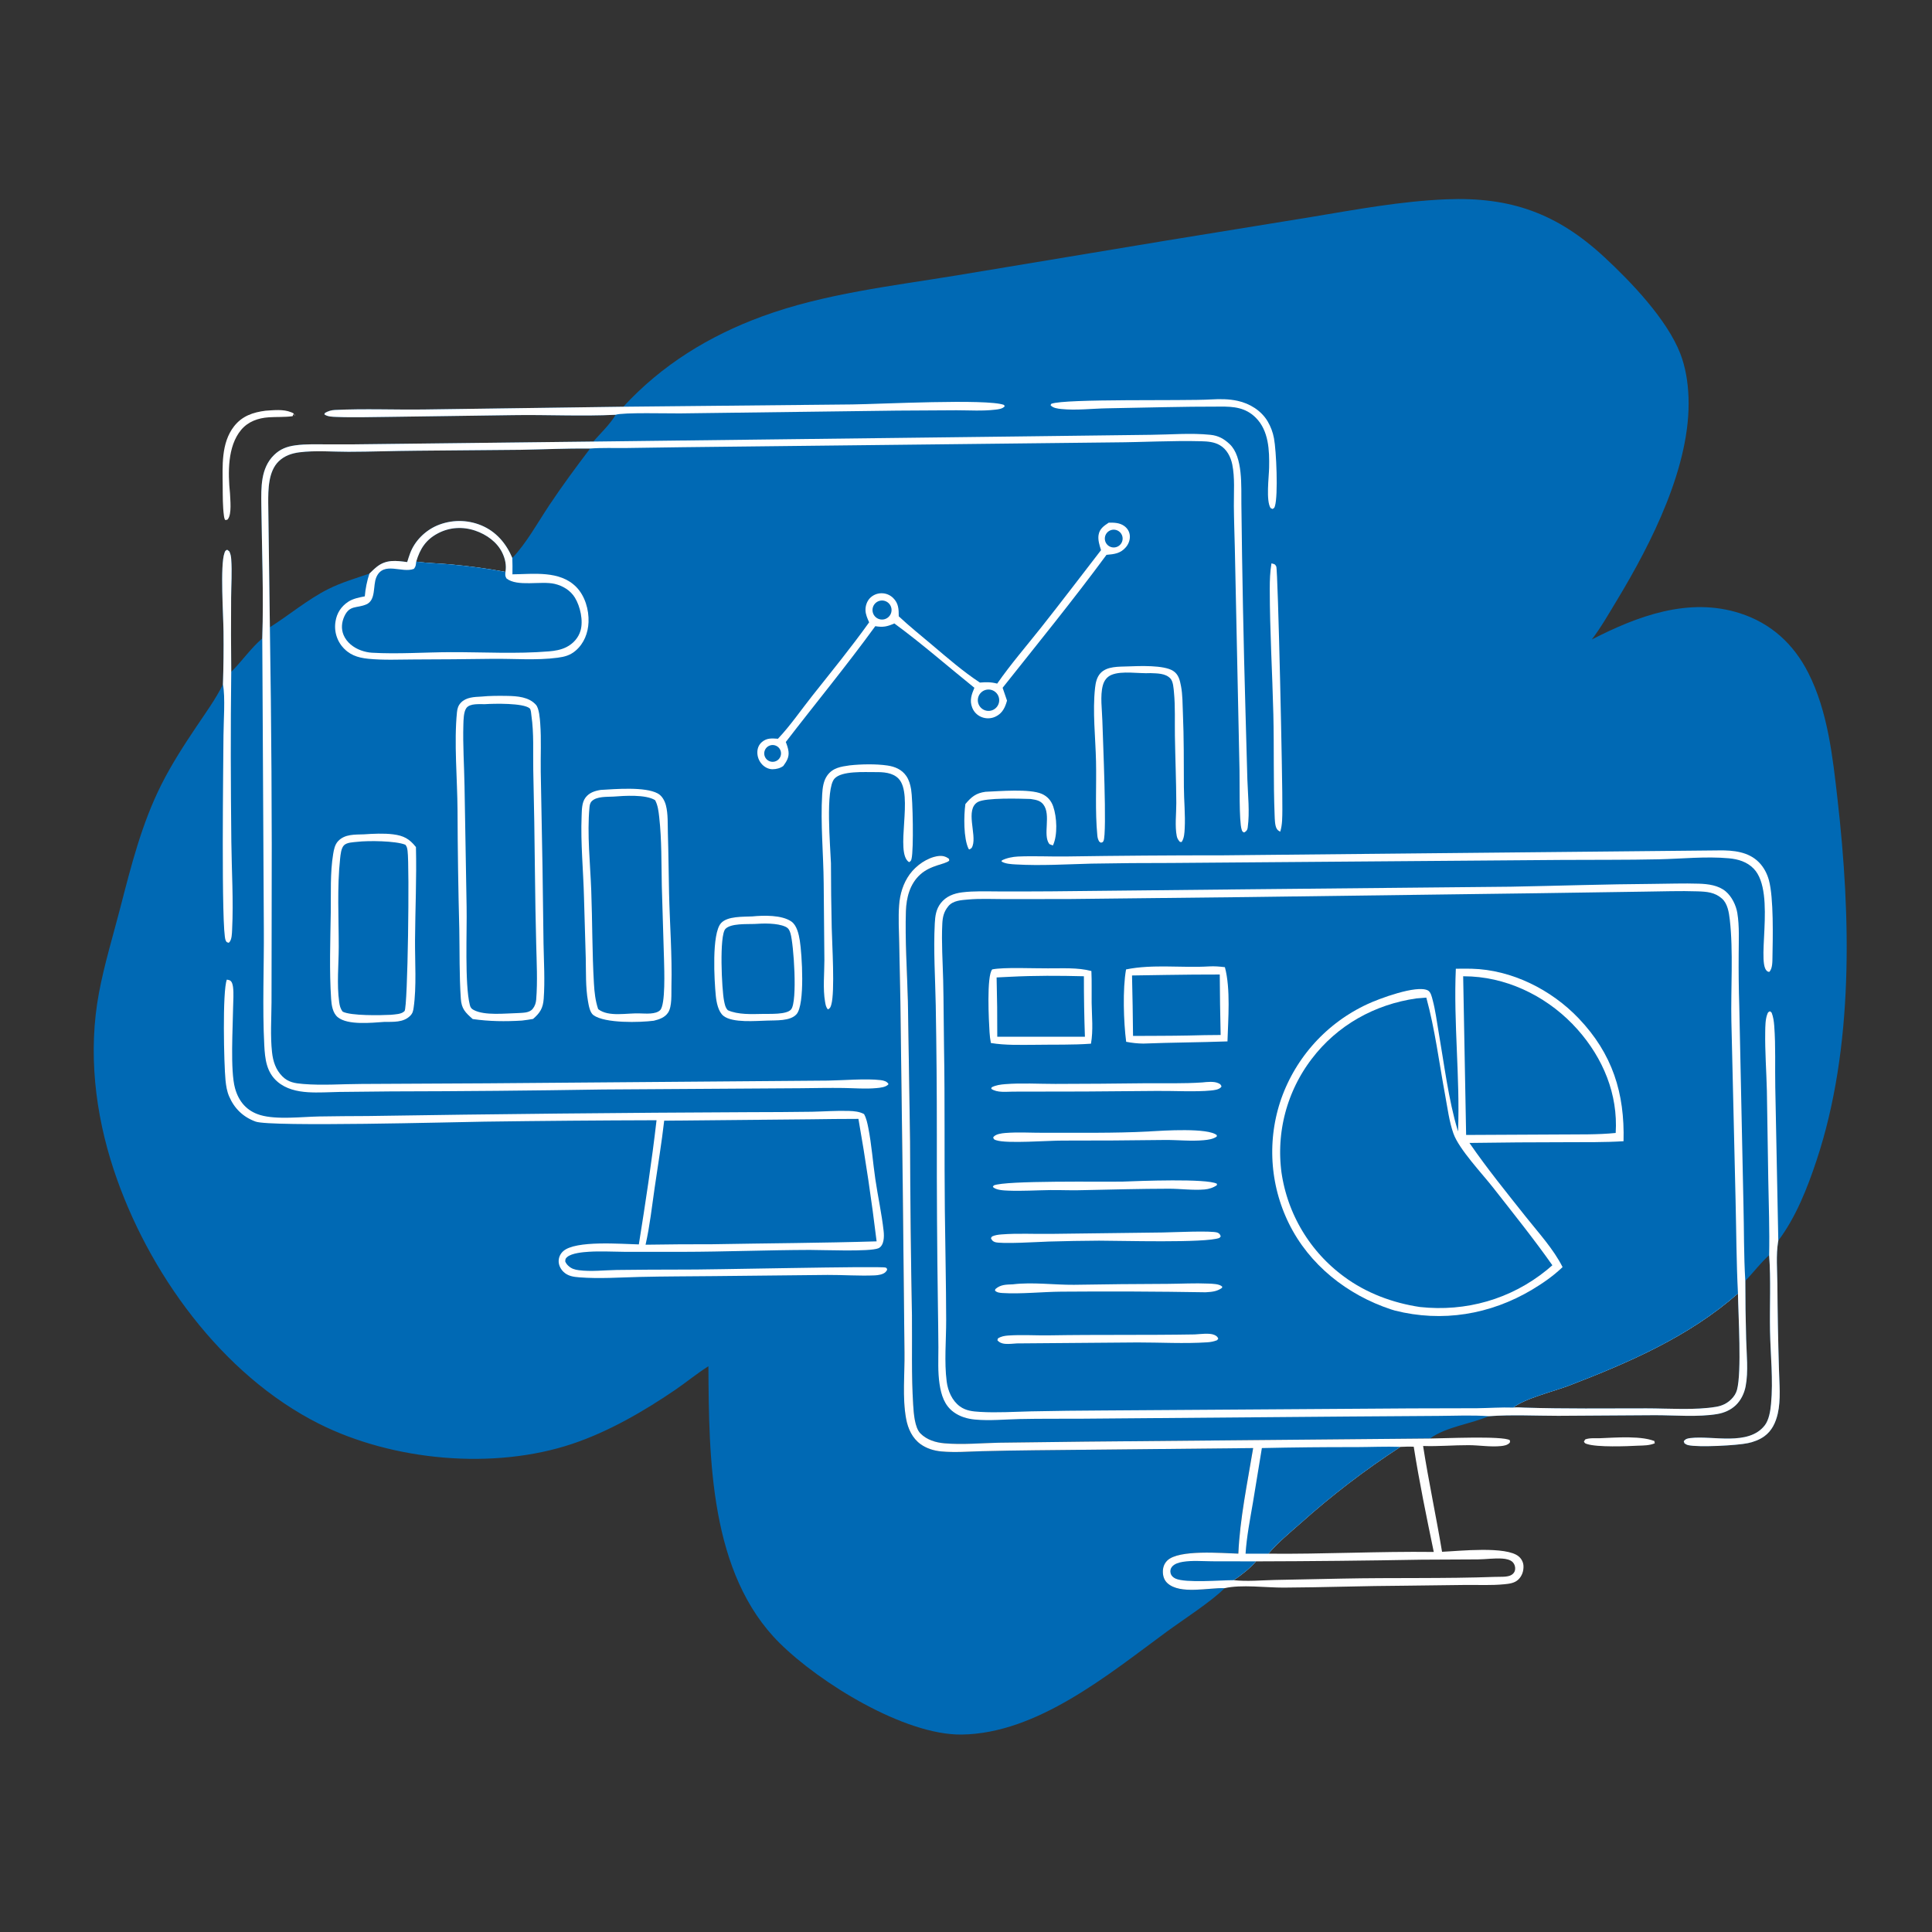 <?xml version="1.0" encoding="utf-8" ?>
<svg xmlns="http://www.w3.org/2000/svg" xmlns:xlink="http://www.w3.org/1999/xlink" width="1024" height="1024">
	<rect width="100%" height="100%" fill="#333333" stroke="none"/>
	<path fill="#0069B4" d="M330.373 215.575C350.82 193.392 375.727 178.074 403.931 167.708C436.836 155.615 473.007 151.573 507.468 145.896L618.506 127.445L695.164 114.981C718.827 111.05 742.54 106.62 766.555 105.639C800.55 104.249 825.209 113.044 850.178 136.132C864.468 149.344 883.593 169.332 890.608 187.459C893.416 194.714 894.642 202.679 894.941 210.425C896.339 246.681 875.193 288.083 856.946 318.253C852.735 325.216 848.622 332.465 843.697 338.94C867.839 326.541 895.089 316.283 922.302 325.072C938.76 330.387 950.728 341.393 958.474 356.717C968.838 377.221 971.375 401.228 973.94 423.746C980.995 485.659 982.664 555.342 962.797 615.075C957.926 629.719 951.882 645.148 942.538 657.557C942.505 657.739 942.469 657.921 942.439 658.103C941.27 665.209 941.983 673.293 942.048 680.489Q942.199 703.095 942.886 725.69C943.079 733.25 943.949 741.862 942.253 749.257C941.17 753.979 939.123 758.399 935.096 761.282C932.533 763.117 929.54 764.219 926.478 764.884C920.65 766.149 900.132 767.199 894.756 765.948C894.01 765.775 893.432 765.424 892.815 764.991L892.424 763.905C893.397 762.592 894.416 762.394 896.016 762.199C907.69 760.779 926.647 766.545 935.303 755.54C937.614 752.602 938.339 747.805 938.688 744.151C939.893 731.533 938.39 718.047 938.152 705.363C937.903 692.074 938.666 678.507 937.684 665.264C933.059 669.431 929.379 674.424 925.055 678.864Q925.054 694.241 925.495 709.612C925.698 717.683 926.746 726.844 925.219 734.782C924.506 738.488 922.771 742.116 920.036 744.752C917.37 747.321 913.873 748.836 910.258 749.454C900.143 751.181 887.624 750.089 877.278 750.083L825.915 750.41C813.686 750.402 801.24 749.732 789.037 750.623C779.066 754.934 766.845 756.071 757.921 762.44C764.226 762.427 796.731 760.903 800.242 763.347C800.308 764.032 800.533 764.31 800.001 764.856C798.907 765.978 797.078 766.288 795.581 766.441C789.978 767.017 784.121 765.994 778.477 765.969C770.431 765.932 762.293 766.702 754.271 766.404C757.196 785.159 761.194 803.754 764.319 822.482C773.313 822.109 798.486 819.304 805.03 825.015C806.479 826.279 807.385 828.055 807.476 829.982C807.602 832.652 806.699 835.315 804.756 837.184C802.713 839.15 799.861 839.44 797.166 839.702C790.487 840.353 783.561 839.995 776.851 840.055L744.567 840.455C723.185 840.546 701.799 841.36 680.423 841.466C671.124 841.512 657.815 839.719 649.079 841.765C642.301 848.665 627.017 858.512 618.327 864.885C587.572 887.439 549.769 918.854 509.665 919.347C479.395 919.719 434.489 891.953 413.227 870.872C376.103 834.065 375.754 772.93 375.47 724.14C369.364 727.986 363.734 732.673 357.759 736.743C341.095 748.094 322.557 758.814 303.385 765.249C261.682 779.245 208.276 774.282 169.189 754.673C117.418 728.701 78.135 674.004 60.261 619.919C50.35 589.929 46.603 557.468 52.444 526.272C55.305 510.993 59.922 495.987 63.808 480.94C69.558 458.674 75.123 436.57 85.5 415.909C90.846 405.264 97.428 395.057 104.064 385.178C108.975 377.869 114.196 370.675 118.167 362.797Q118.628 348.761 118.467 334.718C118.409 326.299 116.603 299.637 118.975 293.085C119.365 292.007 119.355 291.904 120.418 291.387L121.555 292.267C122.224 293.661 122.439 294.861 122.554 296.403C123.049 303.037 122.534 310.132 122.501 316.804Q122.357 336.451 122.564 356.098C128.341 350.358 132.763 343.741 139.01 338.37C139.795 314.858 138.785 291.155 138.515 267.633C138.409 258.38 138.112 248.15 145.241 241.178C148.488 238.003 152.043 236.668 156.442 236.053C162.216 235.247 168.188 235.533 174.005 235.528Q187.057 235.59 200.108 235.369L314.425 234.039C318.225 229.764 323.467 224.713 326.325 219.839C308.234 220.731 290.082 219.741 271.985 220.032L207.439 220.934C197.727 220.994 187.882 221.365 178.188 220.978C176.189 220.898 173.485 220.866 171.893 219.587L172.332 218.789C174.063 217.871 175.561 217.387 177.533 217.292C193.366 216.525 209.398 217.262 225.255 217.027L330.373 215.575ZM195.798 304.016C197.081 302.758 198.372 301.484 199.784 300.369C204.759 296.443 209.978 297.15 215.823 297.917C216.317 296.339 216.806 294.751 217.39 293.203C219.862 286.654 225.271 281.315 231.654 278.546Q232.344 278.253 233.047 277.995Q233.75 277.737 234.465 277.514Q235.18 277.291 235.906 277.104Q236.631 276.917 237.365 276.766Q238.098 276.614 238.839 276.5Q239.579 276.385 240.324 276.307Q241.069 276.229 241.817 276.187Q242.565 276.146 243.314 276.142Q244.063 276.138 244.812 276.171Q245.56 276.204 246.306 276.274Q247.052 276.344 247.793 276.45Q248.535 276.557 249.27 276.7Q250.005 276.843 250.733 277.023Q251.46 277.202 252.177 277.417Q252.895 277.632 253.601 277.883Q254.307 278.133 255 278.418C262.9 281.661 268.292 288.003 271.546 295.741C279.055 287.857 285.007 276.955 291.048 267.892C297.978 257.495 305.22 247.676 312.772 237.736C300.507 237.59 288.227 238.19 275.964 238.405L220.865 238.891C208.824 238.973 196.77 239.431 184.738 239.45C176.268 239.463 167.124 238.671 158.74 239.724C154.636 240.24 150.763 241.561 147.735 244.486C142.185 249.849 142.136 259.424 142.168 266.639L143.038 332.464C153.369 325.93 162.844 317.87 173.773 312.319C180.772 308.764 188.393 306.56 195.798 304.016ZM220.599 297.686C226.675 298.499 232.8 298.586 238.899 299.149C248.466 300.032 258.459 301.333 267.901 303.12C268.5 299.629 267.782 296.247 266.279 293.09C263.521 287.292 257.863 283.292 251.906 281.261C245.305 279.012 238.346 279.399 232.139 282.656C225.694 286.038 222.596 290.926 220.599 297.686ZM664.197 767.507C661.166 785.893 657.18 804.831 656.346 823.458C647.516 823.214 624.83 821.177 618.705 827.098C616.977 828.768 616.278 830.964 616.348 833.334C616.414 835.551 617.108 837.602 618.776 839.123C625.502 845.255 640.676 841.418 649.079 841.765C657.815 839.719 671.124 841.512 680.423 841.466C701.799 841.36 723.185 840.546 744.567 840.455L776.851 840.055C783.561 839.995 790.487 840.353 797.166 839.702C799.861 839.44 802.713 839.15 804.756 837.184C806.699 835.315 807.602 832.652 807.476 829.982C807.385 828.055 806.479 826.279 805.03 825.015C798.486 819.304 773.313 822.109 764.319 822.482C761.194 803.754 757.196 785.159 754.271 766.404C762.293 766.702 770.431 765.932 778.477 765.969C784.121 765.994 789.978 767.017 795.581 766.441C797.078 766.288 798.907 765.978 800.001 764.856C800.533 764.31 800.308 764.032 800.242 763.347C796.731 760.903 764.226 762.427 757.921 762.44L575.16 764.101L529.503 764.662C519.904 764.863 510.113 765.818 500.542 764.977C495.895 764.569 491.275 763.159 487.886 759.787C484.779 756.695 484.291 748.956 484.02 744.747C483.009 729.05 483.523 713.052 483.356 697.307Q482.495 651.134 482.358 604.954L481.206 530.657C480.82 515.477 479.618 497.709 480.164 482.792C480.425 475.683 482.27 468.503 487.722 463.549C493.342 458.442 500.769 458.235 503.112 456.197L503.027 455.246C501.346 453.88 499.447 453.426 497.287 453.717C491.46 454.503 485.59 458.685 482.196 463.336C478.66 468.18 476.96 473.93 476.54 479.859C476.076 486.42 476.461 493.145 476.593 499.718L477.226 531.017L478.463 627.53L479.397 716.857C479.561 728.223 478.207 740.736 480.25 751.929C481.214 757.21 483.513 762.293 487.992 765.486C491.182 767.761 495.064 768.937 498.937 769.29C505.991 769.932 513.326 769.36 520.403 769.159Q534.375 768.813 548.35 768.671L664.197 767.507ZM802.017 746.05C804.098 745.779 805.93 746.012 807.999 746.077C829.496 746.752 851.203 746.471 872.715 746.466C884.323 746.463 898.534 747.554 909.72 745.611C912.775 745.08 915.395 743.842 917.61 741.634C919.033 740.216 920.13 738.581 920.651 736.628C923.184 727.121 921.343 697.506 921.157 685.562C895.252 708.36 863.636 722.079 831.706 734.366C823.825 737.399 808.294 741.124 802.017 746.05Z"/>
	<path fill="white" d="M789.037 750.623C780.287 749.951 771.319 750.42 762.542 750.458L714.834 750.786L572.902 751.943C562.128 751.987 551.334 751.896 540.563 752.122C532.695 752.287 524.561 753.131 516.716 752.386C512.676 752.002 508.774 750.866 505.464 748.447C500.533 744.844 498.881 739.405 497.989 733.61C497.003 727.2 497.377 720.591 497.368 714.126C497.357 706.768 497.183 699.406 497.112 692.048Q496.457 646.534 496.543 601.018Q496.567 567.003 495.966 532.994C495.708 518.576 494.709 503.899 495.45 489.497C495.656 485.488 496.102 481.915 498.66 478.638C501.425 475.096 505.544 473.523 509.885 472.975C516.176 472.181 522.722 472.467 529.056 472.476Q543.134 472.53 557.212 472.427L660.844 471.345L800.75 469.969C825.915 469.496 851.082 468.641 876.25 468.478C884.304 468.426 892.427 468.104 900.475 468.37C905.37 468.531 910.783 469.2 914.664 472.467C917.872 475.169 920.142 479.802 920.817 483.898C921.994 491.038 921.539 498.689 921.532 505.906Q921.421 519.421 921.844 532.929L924.062 638.201C924.42 651.736 924.207 665.354 925.055 678.864Q925.054 694.241 925.495 709.612C925.698 717.683 926.746 726.844 925.219 734.782C924.506 738.488 922.771 742.116 920.036 744.752C917.37 747.321 913.873 748.836 910.258 749.454C900.143 751.181 887.624 750.089 877.278 750.083L825.915 750.41C813.686 750.402 801.24 749.732 789.037 750.623ZM921.157 685.562C895.252 708.36 863.636 722.079 831.706 734.366C823.825 737.399 808.294 741.124 802.017 746.05C804.098 745.779 805.93 746.012 807.999 746.077C829.496 746.752 851.203 746.471 872.715 746.466C884.323 746.463 898.534 747.554 909.72 745.611C912.775 745.08 915.395 743.842 917.61 741.634C919.033 740.216 920.13 738.581 920.651 736.628C923.184 727.121 921.343 697.506 921.157 685.562Z"/>
	<path fill="#0069B4" d="M802.017 746.05C795.686 745.834 789.168 746.318 782.821 746.394L747.777 746.479L584.921 747.577C572.111 747.66 559.278 747.758 546.471 748.049C537.489 748.253 528.417 748.872 519.445 748.33C515.575 748.096 511.975 747.771 508.741 745.402C504.61 742.377 502.405 737.213 501.765 732.252C500.412 721.771 501.512 710.292 501.491 699.702C501.453 680.201 500.987 660.62 500.781 641.108C500.479 612.517 500.858 583.899 500.355 555.315C500.146 543.427 500.194 531.525 499.906 519.642C499.666 509.703 498.949 499.605 499.436 489.672C499.617 485.99 500.245 483.204 502.645 480.301C505.153 477.265 509.43 477.093 513.147 476.76C519.437 476.195 525.963 476.537 532.28 476.536L566.554 476.503L661.635 475.455L815.243 473.424L871.717 472.581C881.064 472.479 890.513 472.112 899.847 472.434C904.692 472.601 908.868 472.907 912.688 476.278C915.677 478.915 916.386 483.661 916.828 487.484C918.739 504.025 917.319 524.33 917.669 541.318L919.876 635.516C920.284 652.179 920.304 668.917 921.157 685.562C895.252 708.36 863.636 722.079 831.706 734.366C823.825 737.399 808.294 741.124 802.017 746.05Z"/>
	<path fill="white" d="M771.621 513.453C774.414 513.422 777.217 513.375 780.01 513.447C801.26 513.99 822.205 524.517 836.745 539.768C854.639 558.537 861.185 579.399 860.509 604.868C850.505 605.499 840.453 605.35 830.433 605.396Q804.633 605.4 778.836 605.781C788.196 619.37 798.626 632.201 808.876 645.121C815.558 653.542 823.342 661.96 828.196 671.583C823.395 676.207 817.746 680.142 812.036 683.55C789.855 696.789 764.389 700.977 739.276 694.614C738.593 694.42 737.922 694.222 737.249 693.999C714.059 686.314 693.884 670.416 683.053 648.292Q682.586 647.339 682.143 646.376Q681.7 645.412 681.281 644.437Q680.862 643.463 680.468 642.478Q680.073 641.494 679.703 640.5Q679.332 639.506 678.987 638.503Q678.641 637.5 678.321 636.489Q678 635.478 677.704 634.459Q677.409 633.441 677.138 632.415Q676.868 631.389 676.623 630.357Q676.379 629.325 676.159 628.287Q675.94 627.249 675.747 626.206Q675.553 625.163 675.386 624.116Q675.218 623.069 675.076 622.017Q674.935 620.966 674.819 619.912Q674.703 618.857 674.614 617.801Q674.524 616.744 674.461 615.685Q674.398 614.626 674.361 613.566Q674.323 612.506 674.313 611.445Q674.302 610.385 674.317 609.324Q674.332 608.263 674.374 607.203Q674.416 606.143 674.483 605.085Q674.551 604.026 674.645 602.97Q674.739 601.913 674.859 600.859Q674.979 599.805 675.125 598.755Q675.271 597.704 675.443 596.658Q675.615 595.611 675.813 594.569Q676.011 593.527 676.235 592.49Q676.458 591.453 676.707 590.422Q676.956 589.391 677.231 588.366Q677.506 587.342 677.805 586.324Q678.105 585.307 678.43 584.297Q678.755 583.287 679.105 582.286Q679.468 581.261 679.857 580.246Q680.246 579.231 680.66 578.225Q681.073 577.22 681.512 576.225Q681.951 575.231 682.414 574.247Q682.878 573.264 683.365 572.292Q683.853 571.32 684.365 570.361Q684.877 569.402 685.412 568.456Q685.948 567.51 686.507 566.577Q687.066 565.644 687.648 564.726Q688.23 563.808 688.834 562.904Q689.439 562.001 690.066 561.112Q690.693 560.224 691.342 559.352Q691.991 558.48 692.661 557.624Q693.331 556.768 694.023 555.929Q694.714 555.09 695.427 554.269Q696.139 553.447 696.871 552.644Q697.604 551.84 698.356 551.055Q699.108 550.27 699.88 549.504Q700.651 548.738 701.441 547.992Q702.232 547.245 703.041 546.518Q703.849 545.792 704.676 545.086Q705.502 544.379 706.346 543.694Q707.19 543.008 708.051 542.344Q708.911 541.68 709.788 541.037Q710.665 540.395 711.558 539.774Q712.451 539.153 713.359 538.555Q714.266 537.957 715.189 537.382Q716.111 536.807 717.048 536.254Q717.984 535.702 718.934 535.173Q719.884 534.645 720.847 534.14Q721.81 533.635 722.785 533.154Q723.76 532.673 724.747 532.217C730.598 529.457 750.849 521.844 756.8 524.944C758.383 525.769 758.897 528.386 759.335 530.008C760.805 535.45 761.49 541.174 762.454 546.724C765.301 563.132 767.812 583.394 772.587 598.998L772.802 599.689C773.903 571 770.351 542.162 771.621 513.453Z"/>
	<path fill="#0069B4" d="M750.753 529.175L755.979 528.761C760.592 545.556 762.776 563.389 765.973 580.531C767.213 587.18 768.092 594.45 770.36 600.822C773.311 609.114 785.671 622.156 791.364 629.437C801.962 642.99 812.892 656.544 822.784 670.614Q821.36 671.891 819.878 673.101C800.745 688.648 776.969 695.385 752.567 692.74C738.198 690.586 724.091 685.352 712.375 676.65Q711.542 676.039 710.724 675.407Q709.907 674.776 709.105 674.124Q708.304 673.473 707.519 672.801Q706.733 672.13 705.965 671.44Q705.197 670.749 704.446 670.04Q703.695 669.33 702.962 668.602Q702.229 667.875 701.514 667.129Q700.799 666.383 700.103 665.62Q699.407 664.857 698.73 664.076Q698.053 663.296 697.395 662.499Q696.738 661.702 696.1 660.89Q695.463 660.077 694.846 659.248Q694.229 658.42 693.632 657.576Q693.036 656.733 692.461 655.875Q691.886 655.017 691.332 654.145Q690.778 653.272 690.246 652.387Q689.714 651.501 689.204 650.603Q688.694 649.705 688.207 648.794Q687.719 647.883 687.255 646.96Q686.79 646.038 686.348 645.104Q685.907 644.17 685.488 643.225Q685.07 642.281 684.675 641.326Q684.28 640.372 683.909 639.408Q683.538 638.443 683.191 637.47Q682.844 636.497 682.522 635.516Q682.199 634.535 681.901 633.546Q681.602 632.557 681.329 631.561Q681.055 630.565 680.806 629.562Q680.557 628.559 680.333 627.551Q680.109 626.542 679.911 625.529Q679.712 624.515 679.538 623.497Q679.364 622.478 679.216 621.456Q679.084 620.468 678.976 619.476Q678.869 618.485 678.785 617.492Q678.702 616.498 678.643 615.503Q678.583 614.507 678.549 613.511Q678.514 612.514 678.504 611.517Q678.494 610.521 678.508 609.524Q678.522 608.527 678.561 607.53Q678.599 606.534 678.662 605.539Q678.725 604.544 678.812 603.55Q678.9 602.557 679.011 601.566Q679.123 600.576 679.259 599.588Q679.395 598.6 679.555 597.616Q679.715 596.632 679.899 595.652Q680.083 594.672 680.291 593.697Q680.499 592.722 680.73 591.752Q680.962 590.782 681.218 589.818Q681.473 588.854 681.752 587.897Q682.031 586.94 682.334 585.99Q682.636 585.04 682.962 584.098Q683.287 583.155 683.636 582.221Q683.984 581.287 684.356 580.361Q684.727 579.436 685.121 578.52Q685.515 577.604 685.931 576.698Q686.347 575.792 686.786 574.896Q687.224 574.001 687.684 573.116Q688.144 572.232 688.626 571.359Q689.107 570.486 689.61 569.625Q690.113 568.764 690.637 567.915Q691.16 567.067 691.705 566.231Q692.249 565.396 692.814 564.574Q693.378 563.753 693.963 562.945Q694.548 562.137 695.152 561.344C708.721 543.407 728.607 532.34 750.753 529.175Z"/>
	<path fill="#0069B4" d="M775.509 517.435Q777.732 517.448 779.953 517.565C801.53 518.793 821.923 529.638 836.151 545.666C849.679 560.906 857.625 579.981 856.348 600.493C846.717 601.468 836.764 601.203 827.087 601.302L777.077 601.548L775.509 517.435Z"/>
	<path fill="white" d="M640.929 512.212C643.781 512.055 646.399 512.282 649.223 512.623C652.303 524.123 650.942 540.14 650.585 551.963C635.713 552.496 620.845 552.538 605.973 553.117C602.834 553.082 599.976 552.768 596.893 552.174C595.533 541.688 594.971 524.187 596.832 513.814C610.988 510.912 626.485 513.093 640.929 512.212Z"/>
	<path fill="#0069B4" d="M618.307 516.735Q632.403 516.504 646.5 516.51Q646.586 532.538 646.971 548.561Q638.432 548.598 629.896 548.845C620.115 549.043 610.318 549.002 600.535 549.069Q600.385 533.042 599.996 517.019L618.307 516.735Z"/>
	<path fill="white" d="M555.415 513.244C562.965 513.314 571.109 512.703 578.457 514.662C578.73 520.264 578.518 525.883 578.594 531.49C578.692 538.733 579.5 545.999 578.241 553.174C568.554 553.893 558.588 553.598 548.863 553.765C541.057 553.785 532.908 554.098 525.191 552.812C524.81 550.918 524.598 549.05 524.476 547.122C524.122 541.503 522.822 517.289 525.896 513.801C532.134 512.547 548.012 513.32 555.415 513.244Z"/>
	<path fill="#0069B4" d="M535.275 517.718C548.22 517.048 561.527 517.098 574.49 517.437Q574.466 533.471 575.028 549.494L568.75 549.485L528.575 549.492Q528.638 533.775 528.223 518.064L535.275 517.718Z"/>
	<path fill="white" d="M608.767 599.716Q609.314 599.669 609.862 599.635C616.384 599.267 640.342 597.638 644.941 601.672L644.888 602.409C642.907 603.792 640.321 604.119 637.961 604.339C631.247 604.965 624.063 604.148 617.284 604.211Q590.268 604.575 563.25 604.536C555.655 604.494 533.676 606.256 528.067 604.369C526.962 603.997 526.902 604.043 526.389 602.949C526.47 602.812 526.532 602.662 526.632 602.538C527.841 601.057 530.947 600.662 532.717 600.515C539.472 599.953 546.69 600.431 553.497 600.402C571.875 600.325 590.416 600.674 608.767 599.716Z"/>
	<path fill="white" d="M616.288 653.239C621.075 653.183 642.491 652.124 645.332 653.333C646.422 653.797 646.649 654.309 647.022 655.31L646.346 656.112C639.187 658.948 593.394 657.563 582.5 657.581Q569.185 657.659 555.875 658.047C551.04 658.198 530.298 659.498 527.238 658.297C526.01 657.814 525.741 657.313 525.2 656.226L525.819 655.343C527.439 654.615 529.097 654.405 530.854 654.265C539.367 653.588 548.298 654.108 556.862 653.98L616.288 653.239Z"/>
	<path fill="white" d="M637.256 573.713C639.666 573.451 643.371 573.054 645.601 574.056C646.653 574.529 647.024 574.704 647.426 575.846C647.325 575.991 647.242 576.151 647.123 576.281C645.935 577.579 643.485 577.819 641.837 577.99C633.922 578.811 621.429 578.107 612.891 578.22Q574.933 578.643 536.973 578.59C533.333 578.601 528.491 579.278 525.386 577.093L525.579 576.31C527.769 575.149 530.349 574.814 532.799 574.619C541.481 573.928 550.566 574.502 559.3 574.494Q583.09 574.454 606.878 574.151C616.973 574.08 627.188 574.398 637.256 573.713Z"/>
	<path fill="white" d="M595.132 626.27C603.613 625.942 639.792 624.502 644.98 627.419L644.992 628.146C643.097 629.505 640.742 630.238 638.423 630.441C632.331 630.975 625.665 630.031 619.492 630.042C604.563 630.069 589.555 630.472 574.625 630.79C568.618 631.036 562.58 630.697 556.566 630.77C549.183 630.86 541.674 631.364 534.304 631.057C531.992 630.96 527.818 630.812 526.226 629.059L526.703 628.3C533.014 625.58 583.838 626.491 595.132 626.27Z"/>
	<path fill="white" d="M536.855 680.717C547.341 679.448 558.639 681.054 569.228 680.967Q594.087 680.547 618.949 680.47C626.086 680.423 633.362 680.014 640.484 680.329C642.54 680.419 646.435 680.448 647.852 682.006L647.62 682.651C644.817 684.601 642.248 684.717 638.956 684.934Q600.73 684.298 562.5 684.607C552.621 684.687 540.941 685.938 531.385 685.333C529.986 685.245 528.352 685.109 527.355 684.021L527.578 683.223C530.47 680.752 533.219 680.901 536.855 680.717Z"/>
	<path fill="white" d="M633.158 707.274C635.961 707.152 641.058 706.386 643.561 707.504C644.669 707.999 645.24 708.393 645.721 709.505L645.09 710.334C643.334 711.029 641.706 711.338 639.818 711.46C627.606 712.251 615.119 711.51 602.868 711.525L538.993 712.037C536.945 712.167 534.733 712.43 532.691 712.261C531.107 712.129 529.68 711.591 528.645 710.363L528.913 709.401C530.557 708.326 532.398 707.997 534.341 707.859C541.548 707.346 549.049 707.88 556.302 707.759C581.918 707.329 607.541 707.715 633.158 707.274Z"/>
	<path fill="white" d="M664.197 767.507L548.35 768.671Q534.375 768.813 520.403 769.159C513.326 769.36 505.991 769.932 498.937 769.29C495.064 768.937 491.182 767.761 487.992 765.486C483.513 762.293 481.214 757.21 480.25 751.929C478.207 740.736 479.561 728.223 479.397 716.857L478.463 627.53L477.226 531.017L476.593 499.718C476.461 493.145 476.076 486.42 476.54 479.859C476.96 473.93 478.66 468.18 482.196 463.336C485.59 458.685 491.46 454.503 497.287 453.717C499.447 453.426 501.346 453.88 503.027 455.246L503.112 456.197C500.769 458.235 493.342 458.442 487.722 463.549C482.27 468.503 480.425 475.683 480.164 482.792C479.618 497.709 480.82 515.477 481.206 530.657L482.358 604.954Q482.495 651.134 483.356 697.307C483.523 713.052 483.009 729.05 484.02 744.747C484.291 748.956 484.779 756.695 487.886 759.787C491.275 763.159 495.895 764.569 500.542 764.977C510.113 765.818 519.904 764.863 529.503 764.662L575.16 764.101L757.921 762.44C764.226 762.427 796.731 760.903 800.242 763.347C800.308 764.032 800.533 764.31 800.001 764.856C798.907 765.978 797.078 766.288 795.581 766.441C789.978 767.017 784.121 765.994 778.477 765.969C770.431 765.932 762.293 766.702 754.271 766.404C757.196 785.159 761.194 803.754 764.319 822.482C773.313 822.109 798.486 819.304 805.03 825.015C806.479 826.279 807.385 828.055 807.476 829.982C807.602 832.652 806.699 835.315 804.756 837.184C802.713 839.15 799.861 839.44 797.166 839.702C790.487 840.353 783.561 839.995 776.851 840.055L744.567 840.455C723.185 840.546 701.799 841.36 680.423 841.466C671.124 841.512 657.815 839.719 649.079 841.765C640.676 841.418 625.502 845.255 618.776 839.123C617.108 837.602 616.414 835.551 616.348 833.334C616.278 830.964 616.977 828.768 618.705 827.098C624.83 821.177 647.516 823.214 656.346 823.458C657.18 804.831 661.166 785.893 664.197 767.507ZM672.295 823.49C701.5 823.779 730.728 822.198 759.929 822.565C756.083 804.017 752.257 785.516 749.314 766.796C746.954 766.672 744.638 766.768 742.282 766.869Q728.258 775.972 714.979 786.131Q701.699 796.289 689.243 807.442C683.429 812.549 677.323 817.591 672.295 823.49ZM653.916 837.527C660.971 838.297 668.52 837.58 675.62 837.409L711.387 836.692C738.445 836.129 765.523 836.761 792.577 835.773C795.014 835.684 799.104 836.023 801.15 834.719C802.214 834.041 802.859 833.176 803.036 831.926C803.222 830.605 802.789 829.099 801.906 828.113C800.596 826.651 798.197 826.22 796.328 826.087C792.033 825.782 787.587 826.467 783.264 826.514L753.438 826.663Q709.596 827.448 665.748 827.559C662.55 831.259 658.001 834.826 653.916 837.527Z"/>
	<path fill="#0069B4" d="M668.817 767.503Q693.764 766.95 718.718 766.997C726.566 766.967 734.438 766.618 742.282 766.869Q728.258 775.972 714.979 786.131Q701.699 796.289 689.243 807.442C683.429 812.549 677.323 817.591 672.295 823.49L660.174 823.474C660.758 814.321 662.567 805.299 664.099 796.27L668.817 767.503Z"/>
	<path fill="#0069B4" d="M653.916 837.527C647.128 837.512 628.364 839.125 623.063 836.692C621.807 836.116 620.787 835.203 620.437 833.818C620.136 832.624 620.364 831.402 621.147 830.442C622.497 828.788 624.906 828.138 626.915 827.806C631.848 826.993 637.414 827.48 642.422 827.514L665.748 827.559C662.55 831.259 658.001 834.826 653.916 837.527Z"/>
	<path fill="white" d="M215.823 297.917C216.317 296.339 216.806 294.751 217.39 293.203C219.862 286.654 225.271 281.315 231.654 278.546Q232.344 278.253 233.047 277.995Q233.75 277.737 234.465 277.514Q235.18 277.291 235.906 277.104Q236.631 276.917 237.365 276.766Q238.098 276.614 238.839 276.5Q239.579 276.385 240.324 276.307Q241.069 276.229 241.817 276.187Q242.565 276.146 243.314 276.142Q244.063 276.138 244.812 276.171Q245.56 276.204 246.306 276.274Q247.052 276.344 247.793 276.45Q248.535 276.557 249.27 276.7Q250.005 276.843 250.733 277.023Q251.46 277.202 252.177 277.417Q252.895 277.632 253.601 277.883Q254.307 278.133 255 278.418C262.9 281.661 268.292 288.003 271.546 295.741C271.602 298.631 271.696 301.521 271.604 304.411C282.877 304.271 296.664 302.296 305.37 311.057C310.058 315.774 312.195 323.204 311.935 329.748C311.709 335.468 309.55 341.023 305.153 344.81C302.187 347.364 299.293 348.107 295.509 348.613C284.349 350.107 272.036 349.041 260.728 349.196Q240.107 349.484 219.483 349.532C211.435 349.565 203.166 349.967 195.161 349.162C189.477 348.59 184.867 347.041 181.15 342.402Q180.882 342.061 180.633 341.707Q180.383 341.352 180.152 340.985Q179.921 340.618 179.71 340.24Q179.498 339.862 179.307 339.473Q179.116 339.084 178.945 338.685Q178.774 338.287 178.624 337.88Q178.474 337.473 178.346 337.059Q178.217 336.645 178.111 336.225Q178.004 335.805 177.919 335.38Q177.835 334.954 177.772 334.525Q177.71 334.096 177.67 333.665Q177.63 333.233 177.613 332.8Q177.595 332.367 177.601 331.933Q177.606 331.5 177.634 331.067Q177.662 330.635 177.712 330.204Q177.762 329.773 177.835 329.346C178.537 324.966 180.775 321.49 184.449 319.02C187.034 317.282 190.333 316.663 193.349 316.074Q193.603 312.998 194.217 309.973Q194.832 306.948 195.798 304.016C197.081 302.758 198.372 301.484 199.784 300.369C204.759 296.443 209.978 297.15 215.823 297.917ZM267.901 303.12C268.5 299.629 267.782 296.247 266.279 293.09C263.521 287.292 257.863 283.292 251.906 281.261C245.305 279.012 238.346 279.399 232.139 282.656C225.694 286.038 222.596 290.926 220.599 297.686C226.675 298.499 232.8 298.586 238.899 299.149C248.466 300.032 258.459 301.333 267.901 303.12Z"/>
	<path fill="#0069B4" d="M267.901 303.12C267.75 304.592 267.661 305.287 268.452 306.593C274.182 311.147 286.696 307.8 293.901 309.447C298.237 310.438 302.352 312.906 304.708 316.76C307.564 321.431 309.225 328.997 307.695 334.246C306.572 338.094 303.779 341.175 300.229 342.971C297.312 344.446 294.135 344.974 290.913 345.242C273.793 346.666 256.131 345.613 238.946 345.66C225.118 345.697 210.831 346.768 197.056 345.952C195.123 345.837 193.147 345.375 191.329 344.719C187.391 343.298 183.735 340.491 182.094 336.545C180.737 333.28 181.07 329.768 182.541 326.607C185.318 320.637 188.978 322.498 194.044 320.388C199.458 318.133 197.529 310.394 199.473 305.933C203.25 297.269 213.108 304.003 219.404 301.491C220.465 300.137 220.385 299.366 220.599 297.686C226.675 298.499 232.8 298.586 238.899 299.149C248.466 300.032 258.459 301.333 267.901 303.12Z"/>
	<path fill="white" d="M314.425 234.039L539.75 231.331L610.004 230.457C620.449 230.37 631.182 229.385 641.57 230.464C645.729 230.896 648.688 232.523 651.738 235.386C658.909 242.116 657.817 257.978 657.957 267.197Q658.567 321.944 660.122 376.671L661.133 413.203C661.405 421.333 662.432 430.455 661.323 438.512C661.214 439.298 661.048 439.951 660.45 440.516C660.083 440.862 659.814 440.99 659.398 441.231C658.412 440.771 658.43 440.658 658.094 439.655C656.68 435.429 657.115 414.241 656.969 408.408L654.481 290.411C654.306 282.967 654.028 275.532 653.972 268.085C653.92 261.028 654.547 253.123 653.135 246.204C652.302 242.125 650.226 238.072 646.51 235.937C643.481 234.196 640.076 233.954 636.666 233.865C621.289 233.462 605.761 234.39 590.358 234.473L452.531 236.016L361.554 237.033L331.424 237.462C325.244 237.521 318.925 237.26 312.772 237.736C300.507 237.59 288.227 238.19 275.964 238.405L220.865 238.891C208.824 238.973 196.77 239.431 184.738 239.45C176.268 239.463 167.124 238.671 158.74 239.724C154.636 240.24 150.763 241.561 147.735 244.486C142.185 249.849 142.136 259.424 142.168 266.639L143.038 332.464Q144.27 409.14 143.984 485.825L143.91 531.215C143.867 539.995 143.229 548.949 144.18 557.689C144.705 562.515 146.124 566.95 149.632 570.479C152.834 573.7 156.364 574.166 160.676 574.528C170.813 575.378 181.389 574.539 191.585 574.517L258.163 574.18L438.88 572.738C447.09 572.617 458.984 571.562 466.743 572.485C468.311 572.672 470.252 573.156 470.934 574.641C469.606 576.265 466.478 576.534 464.517 576.717C458.751 577.256 452.839 576.734 447.057 576.654C439.5 576.55 431.929 576.707 424.371 576.784L319.5 577.454Q263.359 578.364 207.21 578.469L179.888 578.748C174.355 578.842 168.705 579.248 163.181 578.892C157.418 578.52 151.616 577.205 147.11 573.363C141.195 568.318 140.454 561.249 140.073 554.006C139.024 534.084 139.98 512.408 139.837 492.295L139.01 338.37C139.795 314.858 138.785 291.155 138.515 267.633C138.409 258.38 138.112 248.15 145.241 241.178C148.488 238.003 152.043 236.668 156.442 236.053C162.216 235.247 168.188 235.533 174.005 235.528Q187.057 235.59 200.108 235.369L314.425 234.039Z"/>
	<path fill="white" d="M330.373 215.575L451.815 214.358C466.206 214.197 523.188 211.237 532.088 214.598L532.545 215.291C531.399 216.74 529.167 216.939 527.401 217.147C520.726 217.932 513.747 217.461 507.033 217.451L475.503 217.634L360.458 219.111C354.574 219.181 330.144 218.513 326.325 219.839C308.234 220.731 290.082 219.741 271.985 220.032L207.439 220.934C197.727 220.994 187.882 221.365 178.188 220.978C176.189 220.898 173.485 220.866 171.893 219.587L172.332 218.789C174.063 217.871 175.561 217.387 177.533 217.292C193.366 216.525 209.398 217.262 225.255 217.027L330.373 215.575Z"/>
	<path fill="white" d="M937.684 665.264C937.962 651.929 937.458 638.488 937.222 625.151L936.484 578.111C936.228 567.728 935.435 557.289 935.604 546.905C935.65 544.035 935.653 540.26 936.694 537.576C937.098 536.534 937.103 536.457 938.158 535.992L939.007 536.734C939.893 539.042 940.196 541.287 940.382 543.732C941.201 554.508 940.717 565.577 940.935 576.393L942.538 657.557C942.505 657.739 942.469 657.921 942.439 658.103C941.27 665.209 941.983 673.293 942.048 680.489Q942.199 703.095 942.886 725.69C943.079 733.25 943.949 741.862 942.253 749.257C941.17 753.979 939.123 758.399 935.096 761.282C932.533 763.117 929.54 764.219 926.478 764.884C920.65 766.149 900.132 767.199 894.756 765.948C894.01 765.775 893.432 765.424 892.815 764.991L892.424 763.905C893.397 762.592 894.416 762.394 896.016 762.199C907.69 760.779 926.647 766.545 935.303 755.54C937.614 752.602 938.339 747.805 938.688 744.151C939.893 731.533 938.39 718.047 938.152 705.363C937.903 692.074 938.666 678.507 937.684 665.264Z"/>
	<path fill="white" d="M118.167 362.797Q118.628 348.761 118.467 334.718C118.409 326.299 116.603 299.637 118.975 293.085C119.365 292.007 119.355 291.904 120.418 291.387L121.555 292.267C122.224 293.661 122.439 294.861 122.554 296.403C123.049 303.037 122.534 310.132 122.501 316.804Q122.357 336.451 122.564 356.098C122.185 386.056 122.287 416.122 122.613 446.081C122.781 461.563 123.796 477.346 123.026 492.806C122.931 494.718 122.907 497.93 121.577 499.381C121.468 499.5 121.325 499.584 121.199 499.686C120.076 499.359 120.085 499.405 119.595 498.401C117.135 493.367 118.398 402.117 118.444 389.915C118.472 382.668 119.483 369.387 118.167 362.797Z"/>
	<path fill="white" d="M120.228 519.227C120.624 519.297 121.399 519.412 121.749 519.579C122.967 520.157 123.337 521.884 123.497 523.091C123.963 526.594 123.591 530.282 123.553 533.807C123.438 544.289 121.971 567.43 124.566 576.778C126.543 583.901 130.837 588.918 138.009 591.02C146.714 593.571 159.963 591.917 169.14 591.75Q182.055 591.548 194.972 591.517Q296.241 589.925 397.52 589.473Q413.94 589.468 430.358 589.249C436.894 589.114 443.509 588.599 450.043 588.825C452.77 588.919 455.538 589.161 457.966 590.485C459.195 592.735 459.715 595.234 460.209 597.73C461.977 606.661 462.613 615.86 463.931 624.873C465.272 634.043 467.325 643.247 468.338 652.442C468.522 654.119 468.565 655.832 468.255 657.499C467.955 659.113 467.162 660.935 465.568 661.608C460.973 663.549 435.846 662.466 429.14 662.487C406.706 662.555 384.275 663.457 361.836 663.499L331.163 663.495C324.846 663.453 318.436 663.071 312.131 663.458C308.994 663.65 303.079 664.165 300.655 666.219C299.638 667.081 299.674 667.357 299.588 668.596C299.982 669.539 300.453 670.168 301.187 670.866C302.831 672.431 304.568 672.942 306.793 673.233C313.296 674.082 320.379 673.22 326.948 673.112C338.288 672.926 349.64 672.946 360.981 672.899C373.994 673.084 466.856 670.896 469.358 671.847C470.137 672.144 469.905 672.098 470.222 672.959C469.907 673.528 469.866 673.677 469.365 674.193C468.065 675.531 465.377 675.903 463.63 675.977C455.333 676.329 446.929 675.696 438.616 675.74L378.22 676.366C365.211 676.515 352.175 676.486 339.172 676.8C328.578 677.057 317.714 677.838 307.138 677.023C303.984 676.78 301.005 676.384 298.633 674.08C297.069 672.559 296.015 670.39 296.107 668.182C296.187 666.254 297.034 664.51 298.451 663.206C304.937 657.238 329.745 659.394 338.6 659.566C342.081 637.767 345.463 615.677 347.979 593.748Q302.316 593.874 256.656 594.5C241.626 594.713 143.471 597.36 135.51 594.474C128.879 592.07 124.214 587.545 121.438 581.1C120.275 578.402 119.827 575.535 119.534 572.634C118.684 564.217 117.825 525.372 120.228 519.227Z"/>
	<path fill="#0069B4" d="M429.781 593.25C438.178 593.071 446.587 593.087 454.986 593.027Q460.669 625.358 464.622 657.946C435.622 658.826 406.661 658.94 377.657 659.47Q359.91 659.439 342.166 659.721C344.404 649.826 345.529 639.552 346.985 629.512C348.703 617.662 350.668 605.885 352.033 593.985L429.781 593.25Z"/>
	<path fill="white" d="M255.096 369.21C259.578 368.761 264.376 368.767 268.878 368.847C274.127 368.94 280.358 369.361 284.076 373.581C285.788 375.523 286.143 380.923 286.334 383.512C286.956 391.924 286.472 400.548 286.607 408.996L287.543 459.773L288.082 500.184C288.263 509.87 288.87 519.706 288.174 529.377C287.817 534.346 286.225 536.866 282.534 540.06C280.593 540.451 278.586 540.651 276.624 540.927C267.792 541.465 259.314 541.38 250.544 540.117C246.636 536.646 244.613 534.728 244.246 529.316C243.413 517.059 243.656 504.722 243.436 492.443Q242.613 460.875 242.501 429.296C242.396 412.924 240.584 393.513 242.202 377.497C242.404 375.495 242.875 373.913 244.284 372.437C247.069 369.517 251.349 369.4 255.096 369.21Z"/>
	<path fill="#0069B4" d="M257.017 373.222C261.913 372.898 277.342 372.559 280.73 375.433C281.47 376.061 281.521 378.341 281.66 379.293C283.035 388.709 282.459 398.462 282.639 407.972Q283.27 435.571 283.536 463.175Q283.729 481.771 284.199 500.361C284.432 510.071 284.967 520.08 284.199 529.774C284.057 531.568 283.499 533.303 282.343 534.711C280.489 536.971 277.12 536.755 274.463 536.953C267.979 537.097 256.881 538.399 251.123 535.337C249.843 534.657 249.367 534.064 249.013 532.639C246.243 521.502 247.572 493.466 247.31 480.613L246.204 416.38C246.014 405.692 245.282 394.803 245.595 384.127C245.667 381.642 245.706 377.273 247.195 375.268C249.102 372.701 254.181 373.283 257.017 373.222Z"/>
	<path fill="white" d="M318.395 418.672C326.237 418.223 341.834 416.887 348.569 420.519C350.905 421.779 352.305 424.368 352.952 426.864C354.14 431.438 353.842 436.88 353.989 441.61C354.318 452.214 354.376 462.814 354.619 473.419C354.996 489.857 356.29 506.344 355.874 522.791C355.774 526.75 356.278 533.349 354.123 536.674C352.421 539.3 349.422 540.311 346.523 541.006C339.169 541.955 320.699 542.481 314.55 538.062C312.625 536.679 312.035 532.883 311.634 530.606C310.326 523.174 310.639 515.314 310.46 507.79L309.533 475.777C309.183 461.479 307.682 446.833 308.267 432.549C308.397 429.37 308.318 425.425 310.314 422.767C312.327 420.086 315.228 419.195 318.395 418.672Z"/>
	<path fill="#0069B4" d="M325.095 422.215C330.957 421.76 342.261 420.987 347.213 424.099C348.671 426.696 349.068 430.143 349.397 433.08C350.754 445.199 350.522 457.495 350.775 469.67L351.949 508.804C352.051 513.792 352.824 532.634 349.849 535.448C347.444 537.721 342.325 537.195 339.25 537.135C332.528 536.8 322.63 539.24 317.038 534.853C315.543 530.439 315.065 525.893 314.794 521.259C313.84 504.914 313.986 488.431 313.378 472.063C312.844 457.658 311.107 442.187 312.44 427.858C312.558 426.597 312.781 425.451 313.751 424.542C316.427 422.034 321.677 422.408 325.095 422.215Z"/>
	<path fill="white" d="M192.851 442.216C197.819 441.885 203.405 441.593 208.339 442.213C213.983 442.922 216.991 444.605 220.461 448.964C220.86 465.395 220.092 481.72 219.975 498.137C219.893 509.525 220.842 522.995 219.239 534.079C218.982 535.857 218.717 537.089 217.405 538.403C213.745 542.071 208.336 541.549 203.561 541.639C196.916 542.084 184.393 543.466 179.069 539.179C176.326 536.971 175.726 532.782 175.506 529.481C174.501 514.388 175.083 498.731 175.309 483.608C175.46 473.566 174.931 462.606 176.579 452.687C176.981 450.269 177.462 447.671 179.195 445.826C182.772 442.019 188.049 442.396 192.851 442.216Z"/>
	<path fill="#0069B4" d="M189.337 446.188C194.995 445.49 209.878 445.625 214.863 447.737C215.741 448.802 215.845 449.694 216.02 451.013C217.099 459.182 216.148 534.008 214.424 535.87C212.782 537.644 209.392 537.607 207.12 537.869C201.706 538.164 185.946 538.444 181.637 536.204C180.408 534.62 180.054 533.098 179.776 531.125C178.445 521.651 179.532 511.382 179.54 501.82C179.553 486.387 178.614 470.442 180.27 455.074C180.496 452.976 180.782 449.615 182.291 448.05C183.843 446.441 187.238 446.424 189.337 446.188Z"/>
	<path fill="white" d="M398.753 485.715C404.722 485.136 414.332 484.883 419.41 488.397C422.36 490.439 423.378 495.163 423.912 498.492C425.039 505.514 426.792 532.383 422.152 537.577C418.8 541.331 411.157 540.724 406.548 540.938C400.702 541.068 388.291 542.275 383.467 538.451C380.636 536.208 379.721 531.126 379.386 527.752C378.599 519.827 377.133 494.888 382.143 489.302C385.571 485.48 393.965 485.974 398.753 485.715Z"/>
	<path fill="#0069B4" d="M399.82 489.72C404.577 489.381 411.844 489.175 416.243 491.148C417.905 491.893 418.465 493.019 418.964 494.674C420.667 500.325 422.777 530.695 419.324 534.987C416.996 537.881 407.806 537.295 404.329 537.399C398.53 537.509 391.14 537.878 385.778 535.444C384.422 534.108 384.097 532.139 383.739 530.334C382.589 524.545 381.147 495.857 384.49 492.34C387.341 489.34 395.877 489.873 399.82 489.72Z"/>
	<path fill="white" d="M910.6 450.735L911.187 450.724C918.688 450.645 926.742 451.403 932.282 457.049C934.856 459.672 936.603 463.01 937.564 466.541C940.118 475.925 939.638 497.156 939.444 507.238C939.399 509.6 939.516 513.423 937.733 515.132C929.448 514.516 941.99 473.297 929.49 460.401C925.974 456.774 921.266 455.36 916.365 454.916C904.144 453.81 891.503 455.175 879.25 455.445C862.097 455.823 844.891 455.671 827.731 455.783L620.75 457.392Q599.626 457.363 578.505 457.741C565.288 458.077 551.654 458.94 538.462 458.169C536.115 458.032 532.734 457.9 530.789 456.556L531.054 456.003C533.457 454.767 536.812 454.096 539.521 453.977C547.995 453.604 556.591 454.061 565.083 453.95Q606.567 453.314 648.055 453.339L910.6 450.735Z"/>
	<path fill="white" d="M587.636 277.039C590.527 276.952 593.529 277.053 595.952 278.846C597.539 280.021 598.583 281.694 598.809 283.668C599.07 285.95 598.225 288.277 596.758 290.012C593.918 293.372 590.552 293.733 586.462 294.078C568.81 318.037 549.913 341.226 531.408 364.536L533.746 371.352Q533.527 372.089 533.29 372.82C532.261 375.959 530.662 378.414 527.578 379.858Q527.143 380.061 526.688 380.218Q526.234 380.375 525.766 380.483Q525.298 380.592 524.821 380.651Q524.345 380.711 523.864 380.72Q523.384 380.73 522.905 380.69Q522.426 380.649 521.954 380.559Q521.482 380.469 521.022 380.331Q520.562 380.193 520.119 380.007Q519.707 379.836 519.314 379.625Q518.921 379.413 518.552 379.163Q518.182 378.913 517.84 378.626Q517.498 378.339 517.187 378.019Q516.876 377.699 516.599 377.35Q516.322 377 516.082 376.623Q515.842 376.247 515.641 375.849Q515.441 375.45 515.282 375.033C513.787 371.208 514.959 368.088 516.445 364.54C502.354 353.202 488.615 341.13 474.034 330.444C470.253 332.082 468.107 332.593 463.916 331.886C448.745 352.782 432.233 372.798 416.49 393.275C417.124 394.872 417.719 396.582 417.926 398.295C418.302 401.421 416.918 403.541 415.172 405.972C413.554 407.183 411.461 407.701 409.46 407.71C407.421 407.719 405.46 406.727 404.05 405.292Q403.71 404.946 403.408 404.565Q403.106 404.185 402.846 403.775Q402.585 403.365 402.369 402.931Q402.153 402.496 401.984 402.041Q401.815 401.585 401.694 401.115Q401.574 400.645 401.503 400.164Q401.433 399.684 401.413 399.199Q401.394 398.714 401.425 398.229C401.561 396.271 402.364 394.52 403.885 393.249C406.511 391.053 409.152 391.341 412.328 391.554C418.925 384.577 424.49 376.415 430.45 368.887C440.686 355.959 451.064 343.273 460.662 329.852C459.767 327.857 458.807 325.735 458.728 323.514C458.645 321.202 459.464 318.717 461.074 317.03Q461.368 316.727 461.691 316.454Q462.013 316.181 462.361 315.942Q462.709 315.702 463.079 315.498Q463.448 315.294 463.837 315.128Q464.225 314.961 464.628 314.834Q465.03 314.707 465.444 314.62Q465.857 314.533 466.277 314.487Q466.697 314.441 467.119 314.437Q467.552 314.429 467.984 314.463Q468.415 314.498 468.841 314.575Q469.267 314.653 469.683 314.772Q470.1 314.892 470.502 315.052Q470.904 315.213 471.288 315.412Q471.673 315.612 472.035 315.849Q472.397 316.086 472.735 316.357Q473.072 316.629 473.38 316.933C476.274 319.77 476.347 322.891 476.362 326.66C481.961 331.897 488.029 336.762 493.887 341.711C502.081 348.634 510.387 355.886 519.366 361.779C522.563 361.503 525.406 361.476 528.527 362.331C535.69 352.04 543.996 342.451 551.785 332.626C562.538 319.062 572.975 305.286 583.562 291.597C582.781 289.105 581.83 286.173 582.264 283.539C582.801 280.273 585.039 278.755 587.636 277.039Z"/>
	<path fill="#0069B4" d="M522.05 365.787Q522.182 365.741 522.315 365.701Q522.449 365.661 522.585 365.628Q522.72 365.595 522.857 365.568Q522.994 365.542 523.132 365.522Q523.27 365.502 523.409 365.49Q523.548 365.477 523.688 365.471Q523.827 365.465 523.966 365.465Q524.106 365.466 524.245 365.474Q524.385 365.482 524.523 365.496Q524.662 365.511 524.8 365.532Q524.938 365.554 525.074 365.582Q525.211 365.61 525.346 365.645Q525.481 365.68 525.614 365.721Q525.748 365.763 525.879 365.811Q526.01 365.859 526.138 365.913Q526.266 365.968 526.392 366.028Q526.518 366.089 526.64 366.156Q526.763 366.222 526.882 366.295Q527.001 366.368 527.116 366.446Q527.232 366.525 527.343 366.609Q527.454 366.693 527.561 366.783Q527.668 366.872 527.771 366.967Q527.873 367.061 527.971 367.161Q528.069 367.26 528.161 367.365Q528.254 367.469 528.342 367.578Q528.429 367.686 528.511 367.799Q528.593 367.912 528.67 368.029Q528.746 368.146 528.816 368.266Q528.887 368.386 528.951 368.51Q529.016 368.634 529.074 368.76Q529.133 368.887 529.185 369.017Q529.236 369.146 529.282 369.278Q529.328 369.41 529.367 369.544Q529.406 369.678 529.438 369.814Q529.47 369.949 529.496 370.086Q529.522 370.223 529.54 370.362Q529.559 370.5 529.571 370.639Q529.583 370.778 529.589 370.917Q529.594 371.057 529.592 371.196Q529.59 371.336 529.582 371.475Q529.573 371.614 529.558 371.753Q529.542 371.892 529.52 372.029Q529.498 372.167 529.469 372.304Q529.44 372.44 529.404 372.575Q529.368 372.71 529.326 372.843Q529.284 372.976 529.235 373.107Q529.186 373.237 529.131 373.365Q529.076 373.494 529.014 373.619Q528.953 373.744 528.885 373.866Q528.818 373.988 528.745 374.107Q528.671 374.226 528.592 374.34Q528.513 374.455 528.428 374.566Q528.343 374.677 528.253 374.783Q528.163 374.89 528.068 374.992Q527.973 375.094 527.872 375.191Q527.772 375.288 527.667 375.38Q527.563 375.472 527.453 375.559Q527.344 375.646 527.231 375.727Q527.117 375.809 527 375.884Q526.883 375.96 526.762 376.03Q526.641 376.099 526.517 376.163Q526.393 376.227 526.266 376.284Q526.139 376.342 526.009 376.393Q525.879 376.444 525.747 376.489Q525.616 376.533 525.483 376.571Q525.35 376.609 525.215 376.641Q525.08 376.672 524.944 376.697Q524.807 376.722 524.67 376.74Q524.533 376.758 524.395 376.769Q524.257 376.78 524.119 376.785Q523.98 376.79 523.842 376.787Q523.703 376.785 523.565 376.776Q523.427 376.767 523.29 376.752Q523.152 376.736 523.015 376.714Q522.879 376.691 522.743 376.662Q522.608 376.633 522.474 376.597Q522.34 376.562 522.209 376.52Q522.077 376.478 521.947 376.429Q521.817 376.381 521.69 376.326Q521.563 376.271 521.439 376.21Q521.314 376.149 521.193 376.082Q521.072 376.015 520.954 375.942Q520.837 375.87 520.723 375.791Q520.609 375.713 520.498 375.629Q520.388 375.545 520.282 375.456Q520.177 375.366 520.075 375.272Q519.974 375.178 519.877 375.079Q519.781 374.979 519.689 374.876Q519.597 374.772 519.511 374.664Q519.424 374.556 519.343 374.444Q519.262 374.331 519.187 374.215Q519.111 374.099 519.041 373.98Q518.971 373.86 518.908 373.737Q518.844 373.615 518.786 373.489Q518.728 373.363 518.677 373.234Q518.625 373.106 518.58 372.975Q518.535 372.844 518.496 372.711Q518.457 372.578 518.425 372.444Q518.393 372.309 518.367 372.173Q518.342 372.037 518.323 371.9Q518.304 371.763 518.292 371.625Q518.28 371.487 518.274 371.349Q518.269 371.21 518.27 371.072Q518.271 370.933 518.279 370.795Q518.288 370.657 518.302 370.519Q518.317 370.382 518.339 370.245Q518.36 370.108 518.388 369.973Q518.417 369.837 518.452 369.703Q518.486 369.569 518.528 369.437Q518.569 369.305 518.617 369.175Q518.664 369.045 518.719 368.918Q518.773 368.79 518.833 368.665Q518.893 368.541 518.959 368.419Q519.025 368.298 519.097 368.179Q519.169 368.061 519.247 367.947Q519.325 367.832 519.408 367.722Q519.491 367.611 519.58 367.505Q519.669 367.398 519.762 367.296Q519.856 367.194 519.954 367.097Q520.053 367 520.156 366.908Q520.259 366.815 520.367 366.728Q520.474 366.641 520.586 366.559Q520.698 366.477 520.813 366.401Q520.929 366.325 521.048 366.254Q521.167 366.184 521.29 366.119Q521.412 366.055 521.538 365.996Q521.663 365.938 521.791 365.885Q521.919 365.833 522.05 365.787Z"/>
	<path fill="#0069B4" d="M465.282 318.791Q465.588 318.642 465.912 318.535Q466.235 318.428 466.57 318.365Q466.905 318.303 467.245 318.286Q467.586 318.269 467.925 318.298Q468.265 318.327 468.597 318.402Q468.93 318.476 469.249 318.595Q469.568 318.713 469.869 318.873Q470.17 319.034 470.446 319.233Q470.722 319.432 470.969 319.667Q471.217 319.902 471.43 320.167Q471.643 320.433 471.819 320.725Q471.994 321.017 472.129 321.33Q472.264 321.643 472.355 321.971Q472.447 322.3 472.493 322.637Q472.54 322.975 472.54 323.315Q472.541 323.656 472.496 323.994Q472.451 324.332 472.361 324.66Q472.271 324.989 472.137 325.303Q472.004 325.616 471.829 325.909Q471.655 326.202 471.443 326.468Q471.23 326.735 470.984 326.971Q470.738 327.206 470.463 327.407Q470.187 327.607 469.887 327.769Q469.587 327.93 469.268 328.05Q469.156 328.092 469.041 328.129Q468.927 328.166 468.811 328.197Q468.695 328.229 468.578 328.254Q468.46 328.28 468.342 328.3Q468.223 328.32 468.104 328.335Q467.985 328.349 467.865 328.358Q467.745 328.367 467.625 328.37Q467.505 328.373 467.385 328.371Q467.265 328.368 467.145 328.36Q467.025 328.352 466.906 328.337Q466.787 328.323 466.668 328.304Q466.55 328.284 466.432 328.259Q466.315 328.234 466.199 328.203Q466.083 328.172 465.968 328.136Q465.854 328.099 465.741 328.057Q465.628 328.016 465.518 327.969Q465.407 327.922 465.299 327.869Q465.191 327.817 465.086 327.76Q464.98 327.702 464.877 327.64Q464.775 327.578 464.675 327.511Q464.575 327.444 464.479 327.372Q464.383 327.3 464.29 327.224Q464.197 327.147 464.108 327.067Q464.019 326.986 463.934 326.901Q463.849 326.817 463.768 326.728Q463.687 326.639 463.61 326.547Q463.533 326.454 463.461 326.358Q463.389 326.262 463.322 326.163Q463.254 326.064 463.191 325.961Q463.129 325.859 463.071 325.754Q463.013 325.648 462.96 325.54Q462.908 325.432 462.86 325.322Q462.812 325.212 462.77 325.099Q462.728 324.987 462.691 324.872Q462.654 324.758 462.623 324.642Q462.592 324.526 462.566 324.409Q462.54 324.291 462.52 324.173Q462.5 324.054 462.485 323.935Q462.471 323.816 462.462 323.696Q462.453 323.576 462.45 323.456Q462.447 323.336 462.45 323.216Q462.452 323.096 462.461 322.976Q462.469 322.856 462.483 322.737Q462.497 322.617 462.517 322.499Q462.536 322.38 462.562 322.263Q462.587 322.145 462.618 322.029Q462.649 321.913 462.685 321.799Q462.722 321.684 462.763 321.572Q462.805 321.459 462.852 321.348Q462.899 321.238 462.952 321.13Q463.004 321.021 463.061 320.916Q463.119 320.81 463.181 320.708Q463.243 320.605 463.31 320.505Q463.378 320.406 463.449 320.309Q463.521 320.213 463.598 320.12Q463.674 320.028 463.755 319.938Q463.835 319.849 463.92 319.764Q464.005 319.679 464.094 319.598Q464.182 319.517 464.275 319.441Q464.367 319.364 464.464 319.292Q464.56 319.22 464.659 319.152Q464.758 319.085 464.861 319.022Q464.963 318.959 465.069 318.901Q465.174 318.844 465.282 318.791Z"/>
	<path fill="#0069B4" d="M589.378 280.832Q589.491 280.809 589.605 280.792Q589.719 280.776 589.834 280.764Q589.949 280.753 590.064 280.747Q590.18 280.741 590.295 280.741Q590.41 280.741 590.526 280.747Q590.641 280.752 590.756 280.764Q590.871 280.775 590.985 280.792Q591.099 280.808 591.212 280.831Q591.325 280.853 591.437 280.881Q591.549 280.909 591.66 280.942Q591.77 280.976 591.879 281.014Q591.988 281.053 592.094 281.097Q592.201 281.141 592.305 281.19Q592.41 281.239 592.511 281.294Q592.613 281.348 592.712 281.407Q592.812 281.466 592.908 281.53Q593.004 281.594 593.096 281.662Q593.189 281.731 593.279 281.804Q593.368 281.877 593.454 281.954Q593.539 282.032 593.621 282.113Q593.703 282.194 593.781 282.28Q593.858 282.365 593.932 282.454Q594.005 282.543 594.074 282.636Q594.143 282.728 594.208 282.824Q594.272 282.92 594.332 283.018Q594.391 283.117 594.446 283.219Q594.501 283.32 594.55 283.424Q594.6 283.529 594.644 283.635Q594.689 283.742 594.728 283.85Q594.767 283.959 594.801 284.069Q594.835 284.179 594.864 284.291Q594.892 284.403 594.915 284.516Q594.938 284.629 594.955 284.743Q594.973 284.857 594.984 284.972Q594.996 285.087 595.002 285.202Q595.008 285.317 595.009 285.433Q595.009 285.548 595.004 285.663Q594.999 285.779 594.988 285.893Q594.977 286.008 594.961 286.122Q594.944 286.237 594.922 286.35Q594.9 286.463 594.873 286.575Q594.845 286.687 594.812 286.798Q594.779 286.908 594.741 287.017Q594.703 287.126 594.659 287.233Q594.615 287.34 594.567 287.444Q594.518 287.549 594.464 287.651Q594.41 287.753 594.351 287.852Q594.292 287.951 594.229 288.048Q594.165 288.144 594.097 288.237Q594.029 288.33 593.956 288.42Q593.883 288.509 593.806 288.595Q593.729 288.681 593.648 288.763Q593.567 288.845 593.482 288.923Q593.397 289.001 593.308 289.075Q593.22 289.149 593.127 289.218Q593.035 289.287 592.94 289.352Q592.844 289.417 592.745 289.477Q592.647 289.536 592.546 289.592Q592.444 289.647 592.34 289.697Q592.236 289.747 592.13 289.791Q592.024 289.836 591.915 289.876Q591.807 289.916 591.697 289.95Q591.586 289.984 591.475 290.013Q591.363 290.042 591.25 290.065Q591.136 290.088 591.022 290.106Q590.907 290.124 590.792 290.136Q590.677 290.148 590.561 290.155Q590.445 290.161 590.33 290.162Q590.214 290.163 590.098 290.158Q589.982 290.153 589.867 290.142Q589.751 290.132 589.637 290.116Q589.522 290.099 589.408 290.077Q589.294 290.056 589.182 290.028Q589.069 290.001 588.958 289.968Q588.847 289.935 588.737 289.896Q588.628 289.858 588.521 289.814Q588.413 289.771 588.308 289.722Q588.203 289.673 588.101 289.619Q587.998 289.565 587.899 289.506Q587.799 289.447 587.702 289.383Q587.605 289.319 587.512 289.25Q587.418 289.182 587.328 289.109Q587.238 289.036 587.152 288.958Q587.066 288.881 586.984 288.799Q586.901 288.718 586.823 288.632Q586.745 288.547 586.671 288.458Q586.597 288.368 586.527 288.276Q586.458 288.183 586.393 288.087Q586.328 287.991 586.268 287.892Q586.208 287.792 586.153 287.69Q586.098 287.589 586.048 287.484Q585.998 287.379 585.953 287.273Q585.908 287.166 585.869 287.057Q585.829 286.948 585.795 286.837Q585.761 286.726 585.733 286.614Q585.704 286.502 585.681 286.388Q585.658 286.274 585.641 286.16Q585.623 286.045 585.611 285.93Q585.6 285.815 585.594 285.699Q585.588 285.583 585.587 285.467Q585.587 285.351 585.592 285.236Q585.597 285.12 585.608 285.004Q585.619 284.889 585.636 284.774Q585.653 284.66 585.675 284.546Q585.697 284.432 585.725 284.32Q585.753 284.207 585.786 284.096Q585.82 283.985 585.859 283.876Q585.897 283.767 585.941 283.66Q585.986 283.552 586.035 283.448Q586.084 283.343 586.139 283.24Q586.193 283.138 586.252 283.038Q586.312 282.939 586.376 282.842Q586.44 282.746 586.509 282.653Q586.578 282.56 586.651 282.47Q586.725 282.38 586.802 282.294Q586.88 282.208 586.962 282.126Q587.044 282.044 587.129 281.966Q587.215 281.888 587.305 281.814Q587.394 281.741 587.487 281.672Q587.58 281.602 587.677 281.538Q587.773 281.474 587.872 281.414Q587.972 281.354 588.074 281.299Q588.176 281.245 588.281 281.195Q588.385 281.145 588.492 281.101Q588.599 281.057 588.709 281.018Q588.818 280.978 588.929 280.945Q589.039 280.911 589.152 280.883Q589.264 280.855 589.378 280.832Z"/>
	<path fill="#0069B4" d="M407.751 395.242Q408.029 395.122 408.321 395.041Q408.613 394.96 408.913 394.92Q409.213 394.879 409.516 394.879Q409.818 394.88 410.118 394.921Q410.418 394.962 410.71 395.044Q411.001 395.126 411.279 395.246Q411.557 395.367 411.816 395.523Q412.075 395.68 412.31 395.871Q412.545 396.062 412.752 396.282Q412.96 396.503 413.135 396.75Q413.31 396.997 413.451 397.265Q413.591 397.533 413.694 397.818Q413.797 398.103 413.86 398.399Q413.923 398.695 413.945 398.997Q413.968 399.299 413.949 399.601Q413.93 399.903 413.871 400.2Q413.812 400.497 413.713 400.783Q413.613 401.069 413.477 401.339Q413.34 401.609 413.167 401.858Q412.995 402.107 412.791 402.331Q412.586 402.554 412.354 402.748Q412.121 402.941 411.864 403.101Q411.607 403.262 411.331 403.386Q411.055 403.51 410.764 403.595Q410.562 403.654 410.356 403.694Q410.15 403.734 409.941 403.754Q409.732 403.775 409.522 403.775Q409.311 403.776 409.102 403.757Q408.893 403.737 408.687 403.698Q408.48 403.66 408.278 403.601Q408.076 403.543 407.881 403.466Q407.685 403.389 407.498 403.294Q407.31 403.199 407.133 403.087Q406.955 402.974 406.789 402.846Q406.623 402.717 406.47 402.574Q406.316 402.43 406.177 402.272Q406.038 402.115 405.914 401.945Q405.791 401.775 405.684 401.595Q405.576 401.414 405.487 401.224Q405.397 401.034 405.326 400.836Q405.255 400.638 405.202 400.435Q405.15 400.232 405.117 400.024Q405.084 399.817 405.071 399.607Q405.058 399.397 405.065 399.187Q405.071 398.977 405.098 398.769Q405.124 398.56 405.17 398.355Q405.216 398.15 405.281 397.951Q405.346 397.751 405.429 397.558Q405.513 397.365 405.614 397.181Q405.716 396.997 405.834 396.824Q405.952 396.65 406.086 396.488Q406.22 396.327 406.369 396.178Q406.518 396.03 406.68 395.896Q406.842 395.763 407.016 395.645Q407.19 395.527 407.374 395.426Q407.558 395.325 407.751 395.242Z"/>
	<path fill="white" d="M597.803 353.213C603.731 352.994 616.817 352.392 621.791 355.589C624.681 357.446 625.351 360.474 625.961 363.672C626.84 368.282 626.76 373.276 626.961 377.964C627.522 390.997 627.428 404.038 627.485 417.08C627.518 424.338 628.304 431.858 627.918 439.069C627.791 441.43 627.675 444.291 626.29 446.275L625.409 446.241C624.541 445.289 623.964 444.434 623.708 443.159C622.636 437.812 623.492 431.114 623.465 425.576C623.406 413.706 622.915 401.836 622.722 389.968C622.598 382.349 622.958 374.582 622.229 366.997C622.021 364.84 621.849 361.174 620.289 359.558C617.624 356.799 613.343 356.936 609.782 356.768C603.671 357.124 594.675 355.377 589.129 357.688C586.668 358.714 585.205 360.755 584.521 363.277C583.019 368.811 584.126 376.211 584.271 381.964C584.496 390.855 586.835 441.951 584.875 445.715C584.433 446.563 584.327 446.392 583.487 446.651L582.589 446.034C581.963 444.912 581.727 444.036 581.604 442.751C580.368 429.833 581.193 416.59 580.915 403.621C580.643 390.913 579.005 377.131 580.413 364.52C580.717 361.803 581.334 358.943 583.222 356.854C586.691 353.018 593.116 353.405 597.803 353.213Z"/>
	<path fill="white" d="M450.365 405.662C456.472 404.996 464.292 404.848 470.389 405.741C474.369 406.324 477.996 407.872 480.342 411.275C481.799 413.388 482.475 415.848 482.905 418.349C483.81 423.607 484.325 450.284 483.144 455.155C482.876 456.259 482.736 456.406 481.828 456.967C474.024 452.007 484.53 421.128 476.208 412.653C473.052 409.439 468.135 409.191 463.901 409.233C458.392 409.289 446.1 408.44 442.283 412.71C437.365 418.212 440.125 448.874 440.421 457.503Q440.439 474.572 440.828 491.636C441.019 500.438 442.598 525.618 440.6 532.489C440.237 533.737 440.036 534.378 438.849 535.011C437.775 533.94 437.567 532.47 437.312 531.026C436.088 524.121 436.952 515.923 436.941 508.866L436.572 468.236C436.449 452.572 434.831 436.535 435.775 420.931C435.982 417.512 436.433 413.814 438.502 410.967C441.457 406.898 445.753 406.326 450.365 405.662Z"/>
	<path fill="white" d="M641.777 211.715C646.549 211.446 651.291 211.424 655.984 212.46C662.409 213.878 668.41 217.557 671.854 223.279Q673.091 225.366 673.943 227.638Q674.795 229.909 675.235 232.295C676.467 238.679 677.513 262.475 675.728 268.28C675.44 269.218 675.348 269.259 674.477 269.77L673.442 269.295C670.922 265.405 672.556 252.949 672.659 247.879C672.844 238.748 672.491 228.288 665.592 221.395C660.166 215.975 653.819 215.428 646.625 215.508C626.712 215.459 606.709 216.085 586.791 216.41C578.862 216.54 570.352 217.609 562.471 216.78C560.618 216.585 558.046 216.291 556.812 214.742L557.206 214.026C564.469 211.185 627.69 212.578 641.777 211.715Z"/>
	<path fill="white" d="M673.897 298.59C675.306 298.992 675.774 298.87 676.449 300.241C677.354 302.078 679.867 415.646 679.676 429.117C679.621 433.006 679.735 437.061 678.545 440.801C677.655 440.322 677.217 440.1 676.685 439.214C675.691 437.561 675.658 434.068 675.58 432.123C674.871 414.297 675.335 396.425 674.903 378.595C674.368 356.476 673.018 334.341 673.001 312.215C672.997 307.64 673.146 303.109 673.897 298.59Z"/>
	<path fill="white" d="M522.302 419.667C529.619 419.363 545.821 417.945 552.212 420.78C555.186 422.1 557.144 424.358 558.212 427.414C560.187 433.07 560.652 442.672 558.068 448.103C557.753 447.975 556.295 447.515 556.15 447.326C552.522 442.581 557.283 431.851 552.952 426.341C551.364 424.32 549.145 423.926 546.737 423.561L546.126 423.472C540.578 423.293 522.327 422.7 518.207 425.114C511.49 429.05 517.638 442.05 515.529 448.252C515.1 449.513 514.897 449.639 513.754 450.234L513.373 449.921C510.647 444.338 510.803 432.393 511.674 426.164C514.878 422.349 517.279 420.361 522.302 419.667Z"/>
	<path fill="white" d="M140.784 217.679C145.169 217.409 150.068 216.792 154.233 218.465C155.473 218.963 155.714 218.985 156.207 220.204L156.383 220.055L155.712 219.273L155.065 220.585C150.912 221.178 146.672 220.896 142.489 221.175C136.851 221.55 131.515 223.405 127.807 227.847C120.494 236.61 120.81 250.815 121.903 261.485C122.021 264.847 122.901 272.357 120.812 275.108C120.332 275.741 119.995 275.541 119.278 275.569C118.945 274.871 118.817 274.322 118.712 273.552C118.004 268.348 118.073 262.874 118.035 257.624C117.959 247.044 117.13 234.871 124.012 226.006C128.316 220.462 134.104 218.529 140.784 217.679Z"/>
	<path fill="white" d="M847.926 762.286C856.068 761.995 871.034 760.689 878.141 764.353L876.835 763.81L877.071 764.977C874.168 766.161 871.306 766.14 868.218 766.238C862.326 766.567 846.548 767.158 841.142 765.359C840.155 765.031 840.004 765.003 839.504 764.063L840.206 762.924C842.458 762.055 845.514 762.342 847.926 762.286Z"/>
</svg>

